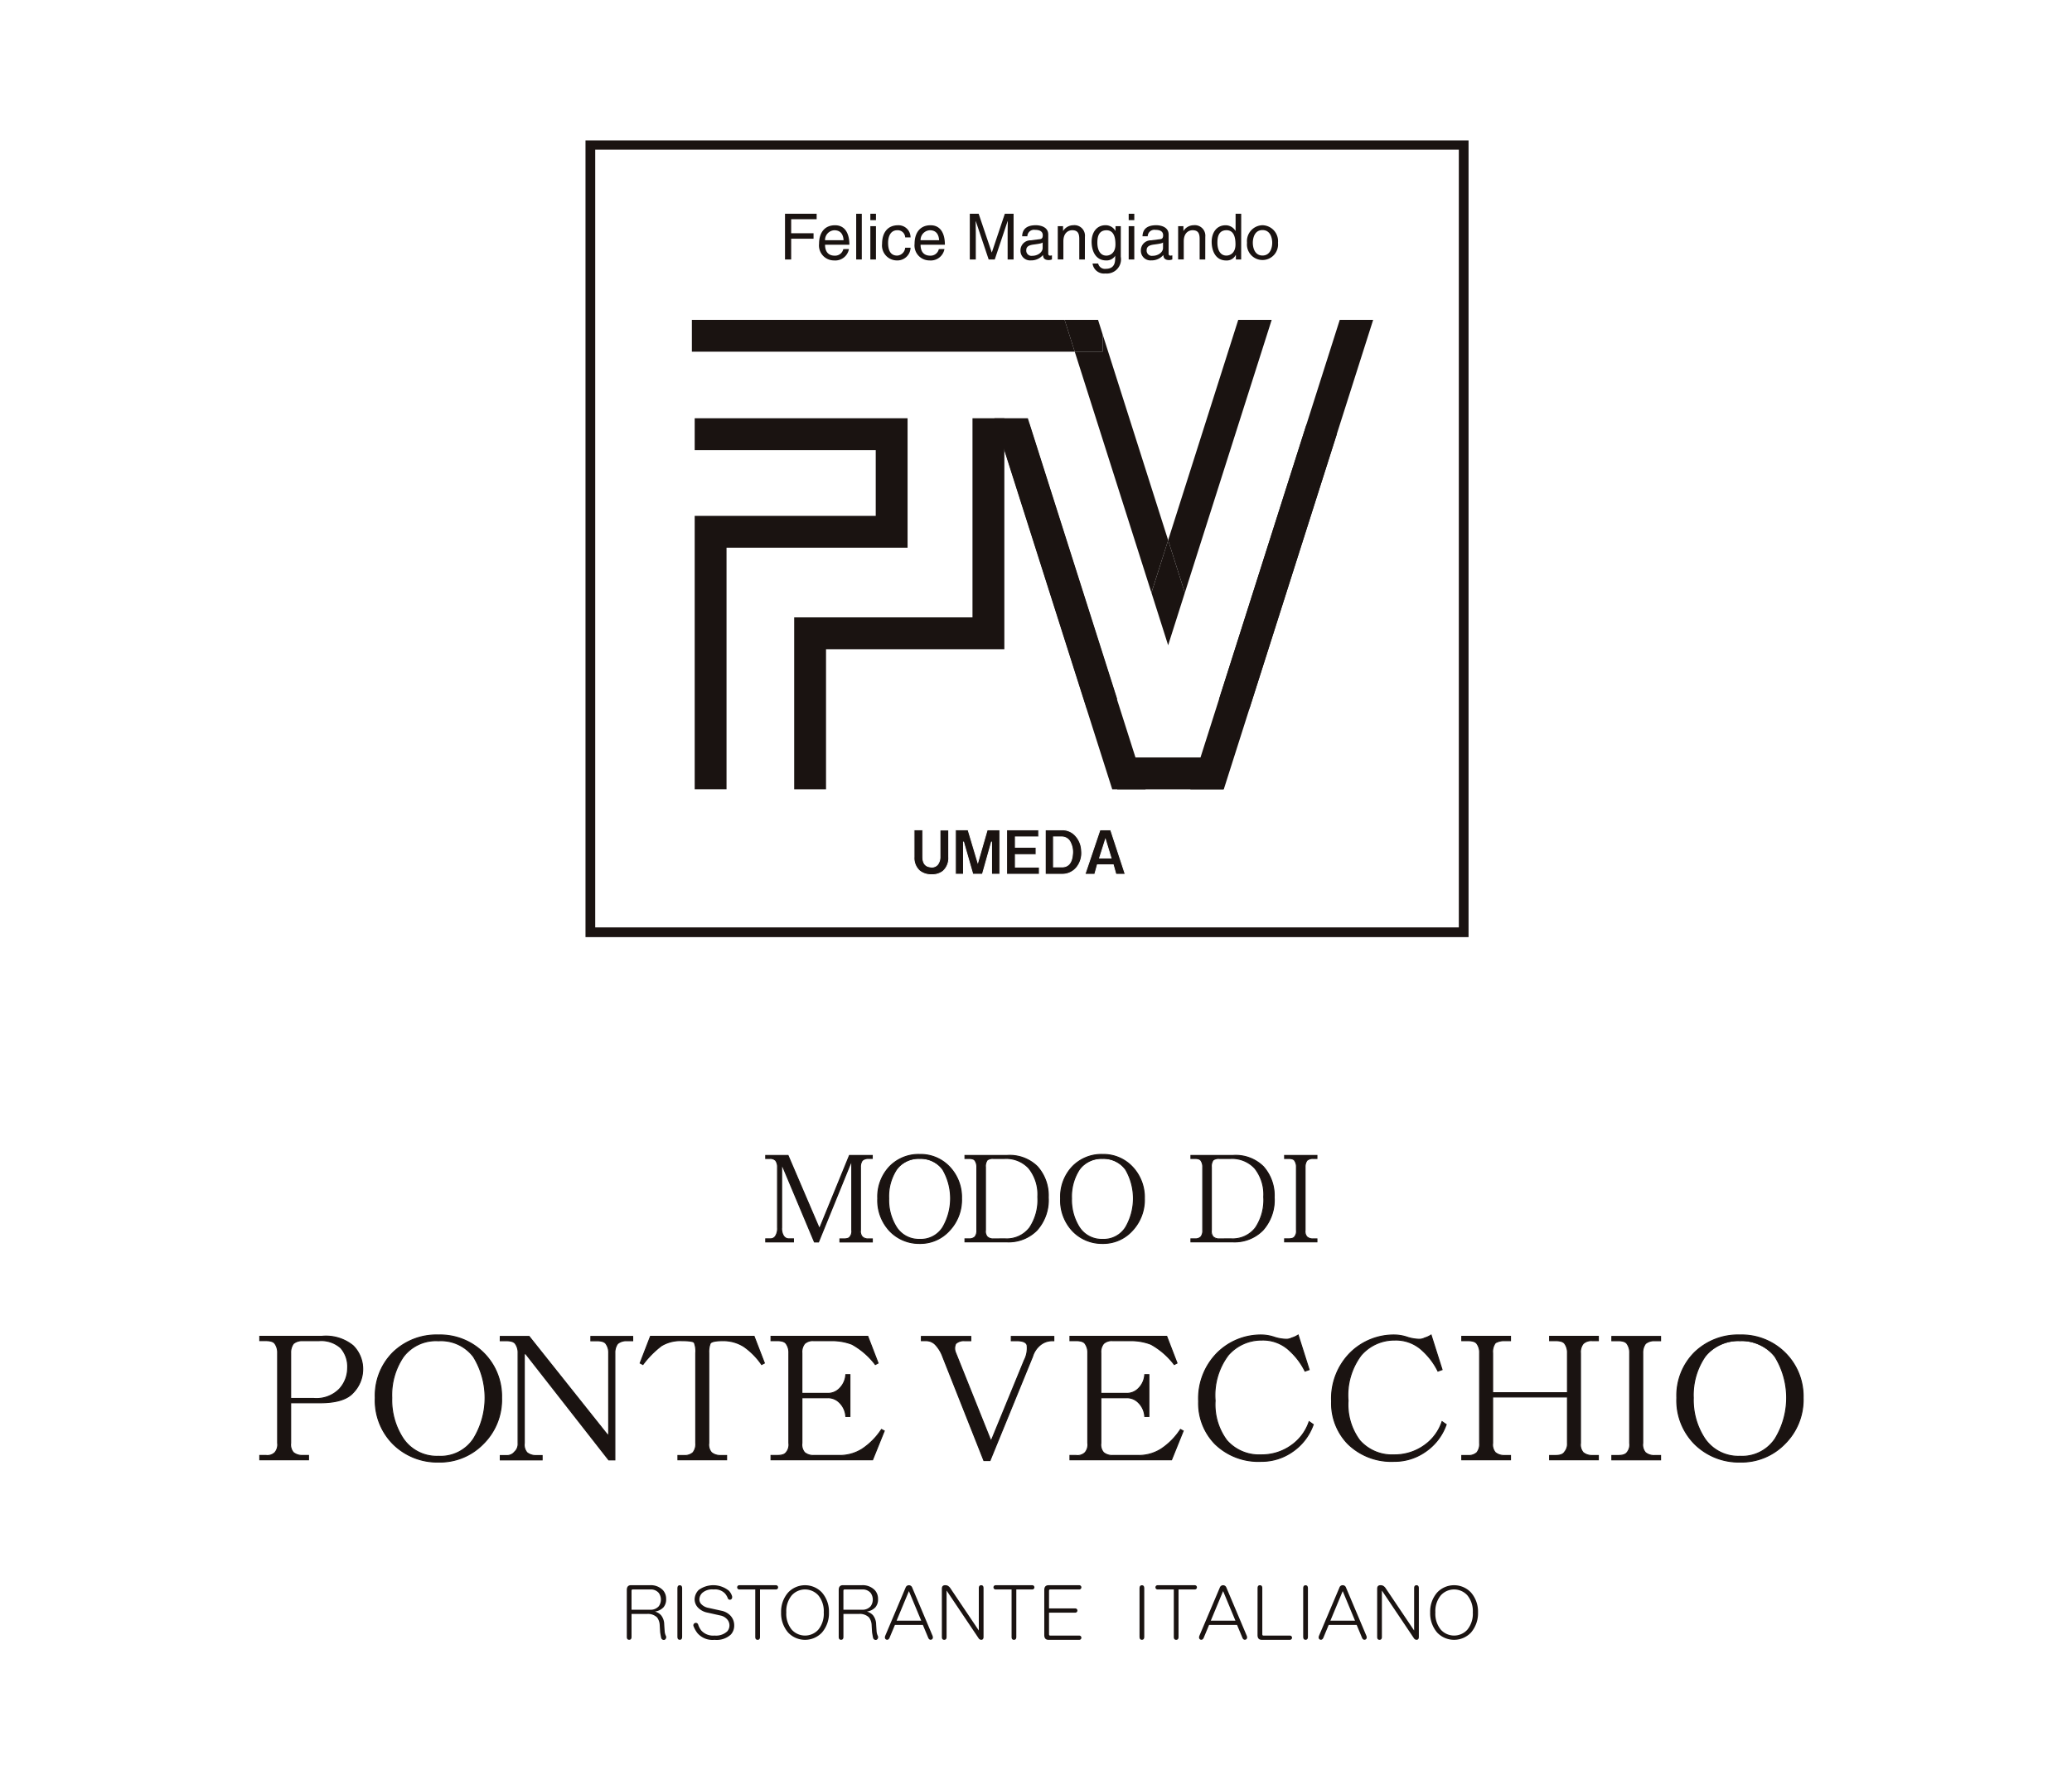 <svg xmlns="http://www.w3.org/2000/svg" xmlns:xlink="http://www.w3.org/1999/xlink" width="213" height="183" viewBox="0 0 213 183">
  <defs>
    <clipPath id="clip-path">
      <rect id="長方形_779" data-name="長方形 779" width="158.746" height="154.17" fill="none"/>
    </clipPath>
  </defs>
  <g id="グループ_5360" data-name="グループ 5360" transform="translate(-205 -520)">
    <rect id="modo-logo" width="213" height="183" transform="translate(205 520)" fill="#fff"/>
    <g id="グループ_4911" data-name="グループ 4911" transform="translate(231.659 534.438)">
      <g id="グループ_4909" data-name="グループ 4909" clip-path="url(#clip-path)">
        <path id="パス_7378" data-name="パス 7378" d="M66.613,116.53h-.095l-3.323,8.162h-.42l-3.277-7.8H59.4v6.341a1.418,1.418,0,0,0,.188.83.647.647,0,0,0,.607.312h.422v.314H57.767v-.314h.469a.6.6,0,0,0,.56-.312,1.432,1.432,0,0,0,.188-.83V117a1.135,1.135,0,0,0-.188-.676.779.779,0,0,0-.607-.207h-.421v-.31h2.292l3.183,7.431h.094l3.041-7.431h2.342v.31H68.3a.878.878,0,0,0-.607.207A1.135,1.135,0,0,0,67.5,117v6.5a.719.719,0,0,0,.795.883h.423v.314H65.4v-.314h.42c.313,0,.515-.068.607-.207a.873.873,0,0,0,.19-.676Z" transform="translate(-5.71 -11.447)" fill="#1a1311"/>
        <path id="パス_7379" data-name="パス 7379" d="M57.715,115.753h2.378l3.183,7.431H63.3l3.041-7.431h2.429v.414H68.3a.824.824,0,0,0-.568.19,1.081,1.081,0,0,0-.174.641v6.5a.847.847,0,0,0,.169.636.82.82,0,0,0,.574.2h.475v.418H65.343v-.418h.472c.293,0,.483-.062.564-.184l.01-.011a.839.839,0,0,0,.171-.636v-6.913h-.008l-3.323,8.162H62.74l-3.277-7.8h-.007v6.289a1.374,1.374,0,0,0,.178.8l0,0a.594.594,0,0,0,.563.286h.474v.418H57.715v-.418h.521a.552.552,0,0,0,.515-.286l0,0a1.384,1.384,0,0,0,.178-.8V117a1.094,1.094,0,0,0-.177-.643.736.736,0,0,0-.567-.188h-.473Zm2.309.1H57.819v.206h.369a.829.829,0,0,1,.646.225l0,0a1.192,1.192,0,0,1,.2.706v6.238a1.482,1.482,0,0,1-.2.859.656.656,0,0,1-.6.335h-.417v.21H60.57v-.21H60.2a.7.7,0,0,1-.651-.335,1.472,1.472,0,0,1-.2-.859v-6.393h.18l3.277,7.8h.35l3.323-8.162h.182v7.017a.923.923,0,0,1-.2.711.741.741,0,0,1-.646.224h-.368v.21h3.219v-.21H68.3a.93.93,0,0,1-.642-.221.918.918,0,0,1-.2-.715V117a1.193,1.193,0,0,1,.2-.706l.008-.009a.934.934,0,0,1,.642-.22h.371v-.206H66.412l-3.041,7.431h-.163Z" transform="translate(-5.71 -11.447)" fill="#1a1311"/>
        <path id="パス_7380" data-name="パス 7380" d="M74.853,124.84a4.148,4.148,0,0,1-3.089-1.3,4.564,4.564,0,0,1-1.217-3.329,4.481,4.481,0,0,1,1.217-3.272,4.13,4.13,0,0,1,3.089-1.249,4.071,4.071,0,0,1,3.041,1.249,4.492,4.492,0,0,1,1.265,3.272,4.571,4.571,0,0,1-1.265,3.329,4,4,0,0,1-3.041,1.3m0-.415a2.644,2.644,0,0,0,2.386-1.248,5.911,5.911,0,0,0,0-5.924,3.061,3.061,0,0,0-4.772,0,5.071,5.071,0,0,0-.8,2.961,5.228,5.228,0,0,0,.8,2.963,2.711,2.711,0,0,0,2.386,1.248" transform="translate(-6.973 -11.436)" fill="#1a1311"/>
        <path id="パス_7381" data-name="パス 7381" d="M74.853,124.892a4.215,4.215,0,0,1-3.126-1.313,4.636,4.636,0,0,1-1.232-3.365,4.548,4.548,0,0,1,1.232-3.308,4.2,4.2,0,0,1,3.126-1.265A4.138,4.138,0,0,1,77.93,116.9a4.563,4.563,0,0,1,1.28,3.308,4.645,4.645,0,0,1-1.28,3.365A4.064,4.064,0,0,1,74.853,124.892Zm0-9.148a4.1,4.1,0,0,0-3.052,1.233,4.448,4.448,0,0,0-1.2,3.236,4.536,4.536,0,0,0,1.2,3.293,4.114,4.114,0,0,0,3.052,1.282,3.964,3.964,0,0,0,3-1.281,4.545,4.545,0,0,0,1.251-3.293,4.463,4.463,0,0,0-1.25-3.236A4.037,4.037,0,0,0,74.853,115.744Zm0,8.732a2.771,2.771,0,0,1-2.429-1.271,5.307,5.307,0,0,1-.8-2.992,5.147,5.147,0,0,1,.805-2.991,3.113,3.113,0,0,1,4.858,0,5.962,5.962,0,0,1,0,5.983A2.7,2.7,0,0,1,74.853,124.476Zm0-8.316a2.676,2.676,0,0,0-2.344,1.121,5.047,5.047,0,0,0-.786,2.931,5.205,5.205,0,0,0,.787,2.934,2.672,2.672,0,0,0,2.343,1.225,2.605,2.605,0,0,0,2.342-1.224,5.86,5.86,0,0,0,0-5.867A2.68,2.68,0,0,0,74.853,116.16Z" transform="translate(-6.973 -11.436)" fill="#1a1311"/>
        <path id="パス_7382" data-name="パス 7382" d="M81.714,117a1.131,1.131,0,0,0-.188-.676c-.093-.14-.3-.208-.609-.208H80.5v-.31h4.352a4.032,4.032,0,0,1,3.089,1.142,4.44,4.44,0,0,1,1.123,3.172,4.622,4.622,0,0,1-1.169,3.376,4.067,4.067,0,0,1-3.043,1.2H80.5v-.314h.42a.785.785,0,0,0,.609-.206,1,1,0,0,0,.188-.677Zm6.27,3.068a4.278,4.278,0,0,0-.937-2.964,3.163,3.163,0,0,0-2.478-.988H83.4a.943.943,0,0,0-.609.157A1.078,1.078,0,0,0,82.6,117v6.5a.719.719,0,0,0,.8.883h1.216a2.938,2.938,0,0,0,2.528-1.141,5.124,5.124,0,0,0,.842-3.17" transform="translate(-7.957 -11.447)" fill="#1a1311"/>
        <path id="パス_7383" data-name="パス 7383" d="M80.445,115.753h4.4a4.1,4.1,0,0,1,3.127,1.158,4.512,4.512,0,0,1,1.137,3.208,4.691,4.691,0,0,1-1.184,3.412,4.137,4.137,0,0,1-3.08,1.212h-4.4v-.418h.472a.741.741,0,0,0,.571-.189.953.953,0,0,0,.175-.642V117a1.088,1.088,0,0,0-.179-.646c-.083-.124-.273-.186-.567-.186h-.472Zm4.4,8.886a4.037,4.037,0,0,0,3.006-1.181,4.592,4.592,0,0,0,1.154-3.339,4.412,4.412,0,0,0-1.109-3.136,4,4,0,0,0-3.051-1.125h-4.3v.206h.368c.336,0,.549.076.652.231a1.187,1.187,0,0,1,.2.7v6.5a1.048,1.048,0,0,1-.2.712.837.837,0,0,1-.648.224h-.368v.21ZM83.4,116.063h1.17a3.224,3.224,0,0,1,2.517,1,4.35,4.35,0,0,1,.951,3,5.2,5.2,0,0,1-.852,3.2,3,3,0,0,1-2.569,1.161H83.4a.769.769,0,0,1-.849-.935V117a1.118,1.118,0,0,1,.2-.762l0,0A.993.993,0,0,1,83.4,116.063Zm1.216,8.263a2.9,2.9,0,0,0,2.486-1.12,5.1,5.1,0,0,0,.832-3.139,4.251,4.251,0,0,0-.924-2.929,3.124,3.124,0,0,0-2.44-.97H83.4a.906.906,0,0,0-.573.142,1.036,1.036,0,0,0-.172.69v6.5a.845.845,0,0,0,.168.637.823.823,0,0,0,.576.195Z" transform="translate(-7.957 -11.447)" fill="#1a1311"/>
        <path id="パス_7384" data-name="パス 7384" d="M95.711,124.84a4.149,4.149,0,0,1-3.089-1.3,4.568,4.568,0,0,1-1.217-3.329,4.484,4.484,0,0,1,1.217-3.272,4.132,4.132,0,0,1,3.089-1.249,4.072,4.072,0,0,1,3.042,1.249,4.5,4.5,0,0,1,1.263,3.272,4.584,4.584,0,0,1-1.263,3.329,4,4,0,0,1-3.042,1.3m0-.415a2.646,2.646,0,0,0,2.387-1.248,5.917,5.917,0,0,0,0-5.924,3.062,3.062,0,0,0-4.773,0,5.071,5.071,0,0,0-.8,2.961,5.228,5.228,0,0,0,.8,2.963,2.713,2.713,0,0,0,2.386,1.248" transform="translate(-9.035 -11.436)" fill="#1a1311"/>
        <path id="パス_7385" data-name="パス 7385" d="M95.711,124.892a4.218,4.218,0,0,1-3.126-1.313,4.639,4.639,0,0,1-1.231-3.365,4.551,4.551,0,0,1,1.231-3.308,4.2,4.2,0,0,1,3.126-1.265,4.14,4.14,0,0,1,3.08,1.265,4.575,4.575,0,0,1,1.277,3.308,4.657,4.657,0,0,1-1.277,3.365A4.066,4.066,0,0,1,95.711,124.892Zm0-9.148a4.1,4.1,0,0,0-3.052,1.233,4.451,4.451,0,0,0-1.2,3.236,4.539,4.539,0,0,0,1.2,3.293,4.117,4.117,0,0,0,3.052,1.282,3.966,3.966,0,0,0,3-1.281,4.557,4.557,0,0,0,1.248-3.293,4.474,4.474,0,0,0-1.248-3.236A4.039,4.039,0,0,0,95.711,115.744Zm0,8.732a2.773,2.773,0,0,1-2.429-1.271,5.306,5.306,0,0,1-.806-2.992,5.147,5.147,0,0,1,.806-2.991,3.114,3.114,0,0,1,4.859,0,5.968,5.968,0,0,1,0,5.983A2.706,2.706,0,0,1,95.711,124.476Zm0-8.316a2.676,2.676,0,0,0-2.344,1.121,5.046,5.046,0,0,0-.787,2.931,5.2,5.2,0,0,0,.788,2.934,2.674,2.674,0,0,0,2.343,1.225,2.608,2.608,0,0,0,2.343-1.224,5.866,5.866,0,0,0,0-5.867A2.683,2.683,0,0,0,95.711,116.16Z" transform="translate(-9.035 -11.436)" fill="#1a1311"/>
        <path id="パス_7386" data-name="パス 7386" d="M107.489,117a1.131,1.131,0,0,0-.187-.676c-.093-.14-.295-.208-.607-.208h-.422v-.31h4.353a4.033,4.033,0,0,1,3.089,1.142,4.443,4.443,0,0,1,1.122,3.172,4.622,4.622,0,0,1-1.169,3.376,4.064,4.064,0,0,1-3.042,1.2h-4.353v-.314h.422a.777.777,0,0,0,.607-.206,1,1,0,0,0,.187-.677Zm6.271,3.068a4.29,4.29,0,0,0-.934-2.964,3.173,3.173,0,0,0-2.482-.988h-1.169a.953.953,0,0,0-.61.157,1.093,1.093,0,0,0-.187.727v6.5a.719.719,0,0,0,.8.883h1.216a2.939,2.939,0,0,0,2.528-1.141,5.118,5.118,0,0,0,.842-3.17" transform="translate(-10.505 -11.447)" fill="#1a1311"/>
        <path id="パス_7387" data-name="パス 7387" d="M106.22,115.753h4.4a4.1,4.1,0,0,1,3.127,1.158,4.515,4.515,0,0,1,1.136,3.208,4.691,4.691,0,0,1-1.184,3.412,4.13,4.13,0,0,1-3.079,1.212h-4.4v-.418h.474a.731.731,0,0,0,.568-.189.954.954,0,0,0,.174-.642V117a1.074,1.074,0,0,0-.178-.646c-.083-.124-.272-.186-.565-.186h-.474Zm4.4,8.886a4.03,4.03,0,0,0,3.005-1.181,4.592,4.592,0,0,0,1.154-3.339,4.415,4.415,0,0,0-1.108-3.136,4,4,0,0,0-3.051-1.125h-4.3v.206h.37c.334,0,.547.076.651.231a1.188,1.188,0,0,1,.2.7v6.5a1.035,1.035,0,0,1-.2.712.826.826,0,0,1-.646.224h-.37v.21Zm-1.45-8.576h1.169a3.236,3.236,0,0,1,2.52,1,4.361,4.361,0,0,1,.948,3,5.192,5.192,0,0,1-.852,3.2,3,3,0,0,1-2.569,1.161h-1.216a.937.937,0,0,1-.645-.22.921.921,0,0,1-.2-.716V117a1.129,1.129,0,0,1,.2-.762l.005-.005A1,1,0,0,1,109.175,116.063Zm1.216,8.263a2.9,2.9,0,0,0,2.486-1.12,5.094,5.094,0,0,0,.832-3.139,4.262,4.262,0,0,0-.921-2.929,3.137,3.137,0,0,0-2.443-.97h-1.169a.915.915,0,0,0-.574.142,1.062,1.062,0,0,0-.172.69v6.5a.851.851,0,0,0,.169.637.827.827,0,0,0,.577.194Z" transform="translate(-10.505 -11.447)" fill="#1a1311"/>
        <path id="パス_7388" data-name="パス 7388" d="M119.063,123.495a.719.719,0,0,0,.8.883h.423v.314h-3.323v-.314h.422c.311,0,.515-.068.607-.206a.882.882,0,0,0,.188-.677V117a1.132,1.132,0,0,0-.188-.676c-.093-.139-.3-.208-.607-.208h-.422v-.309h3.323v.309h-.423a.885.885,0,0,0-.608.208,1.138,1.138,0,0,0-.187.676Z" transform="translate(-11.561 -11.447)" fill="#1a1311"/>
        <path id="パス_7389" data-name="パス 7389" d="M120.333,124.743h-3.427v-.418h.474c.293,0,.483-.062.564-.183l.01-.011a.847.847,0,0,0,.17-.637V117a1.088,1.088,0,0,0-.179-.646c-.083-.124-.273-.186-.565-.186h-.474v-.413h3.427v.413h-.475a.831.831,0,0,0-.569.191,1.1,1.1,0,0,0-.174.641v6.5a.851.851,0,0,0,.169.637.83.83,0,0,0,.575.194h.475Zm-3.323-.1h3.219v-.21h-.371a.941.941,0,0,1-.643-.219.921.921,0,0,1-.205-.716V117a1.194,1.194,0,0,1,.2-.706l.008-.009a.941.941,0,0,1,.643-.221h.371v-.205H117.01v.205h.37a.742.742,0,0,1,.651.231,1.188,1.188,0,0,1,.2.7v6.5a.931.931,0,0,1-.2.712.743.743,0,0,1-.646.223h-.37Z" transform="translate(-11.561 -11.447)" fill="#1a1311"/>
        <path id="パス_7390" data-name="パス 7390" d="M6.4,136.446a4.385,4.385,0,0,1,3.246.965,3.356,3.356,0,0,1,.987,2.375,3.451,3.451,0,0,1-.987,2.452q-.916,1.033-3.387,1.036H3.227v4.157a1.222,1.222,0,0,0,.282.967,1.4,1.4,0,0,0,.917.3h.634v.446H.052v-.446H.688a1.1,1.1,0,0,0,.917-.3,1.223,1.223,0,0,0,.28-.967v-9.277a1.549,1.549,0,0,0-.28-.964c-.143-.2-.447-.3-.917-.3H.052v-.445Zm-1.975.445a1.365,1.365,0,0,0-.917.3,1.549,1.549,0,0,0-.282.964v4.675h2.4a3.289,3.289,0,0,0,2.61-.964,3.182,3.182,0,0,0,.847-2.153,2.9,2.9,0,0,0-.707-2.08,3,3,0,0,0-2.257-.742Z" transform="translate(-0.005 -13.487)" fill="#1a1311"/>
        <path id="パス_7391" data-name="パス 7391" d="M0,136.394H6.4a4.449,4.449,0,0,1,3.284.981,3.423,3.423,0,0,1,1,2.411,3.515,3.515,0,0,1-1,2.488c-.619.7-1.772,1.053-3.425,1.053H3.279v4.1a1.189,1.189,0,0,0,.263.926,1.351,1.351,0,0,0,.885.284h.686v.55H0v-.55H.688a1.062,1.062,0,0,0,.875-.274l.009-.01a1.192,1.192,0,0,0,.261-.926v-9.277a1.506,1.506,0,0,0-.27-.933c-.132-.185-.427-.279-.876-.279H0Zm6.26,6.829c1.622,0,2.749-.343,3.349-1.019a3.416,3.416,0,0,0,.974-2.418,3.322,3.322,0,0,0-.972-2.34A4.357,4.357,0,0,0,6.4,136.5H.1v.341H.688a1.118,1.118,0,0,1,.96.321,1.605,1.605,0,0,1,.29.994v9.277a1.27,1.27,0,0,1-.294,1,1.159,1.159,0,0,1-.955.311H.1v.342h4.9v-.342H4.426a1.451,1.451,0,0,1-.95-.307,1.256,1.256,0,0,1-.3-1.007v-4.209Zm-1.834-6.384H6.119a3.057,3.057,0,0,1,2.3.758,2.966,2.966,0,0,1,.721,2.116,3.244,3.244,0,0,1-.86,2.187,3.355,3.355,0,0,1-2.649.982H3.175v-4.727a1.605,1.605,0,0,1,.293-1l.008-.008A1.423,1.423,0,0,1,4.426,136.839Zm1.2,5.939a3.257,3.257,0,0,0,2.571-.947,3.143,3.143,0,0,0,.834-2.119,2.867,2.867,0,0,0-.692-2.044,2.961,2.961,0,0,0-2.22-.725H4.426a1.307,1.307,0,0,0-.879.283,1.508,1.508,0,0,0-.268.928v4.623Z" transform="translate(-0.005 -13.487)" fill="#1a1311"/>
        <path id="パス_7392" data-name="パス 7392" d="M19.718,149.355a6.424,6.424,0,0,1-4.656-1.855,6.32,6.32,0,0,1-1.835-4.752,6.228,6.228,0,0,1,1.835-4.676,6.409,6.409,0,0,1,4.656-1.781,6.318,6.318,0,0,1,4.585,1.781,6.252,6.252,0,0,1,1.906,4.676A6.345,6.345,0,0,1,24.3,147.5a6.186,6.186,0,0,1-4.585,1.855m0-.593a4.045,4.045,0,0,0,3.6-1.782,8.062,8.062,0,0,0,0-8.462,4.172,4.172,0,0,0-3.6-1.634,4.178,4.178,0,0,0-3.6,1.634,6.965,6.965,0,0,0-1.2,4.23,7.18,7.18,0,0,0,1.2,4.232,4.157,4.157,0,0,0,3.6,1.782" transform="translate(-1.307 -13.472)" fill="#1a1311"/>
        <path id="パス_7393" data-name="パス 7393" d="M19.718,149.407a6.5,6.5,0,0,1-4.693-1.869,6.4,6.4,0,0,1-1.85-4.789,6.3,6.3,0,0,1,1.851-4.713,6.484,6.484,0,0,1,4.693-1.8,6.4,6.4,0,0,1,4.621,1.8,6.33,6.33,0,0,1,1.922,4.713,6.422,6.422,0,0,1-1.922,4.789A6.262,6.262,0,0,1,19.718,149.407Zm0-13.063a6.383,6.383,0,0,0-4.62,1.766,6.2,6.2,0,0,0-1.819,4.639,6.3,6.3,0,0,0,1.819,4.714,6.4,6.4,0,0,0,4.62,1.84,6.162,6.162,0,0,0,4.548-1.839,6.322,6.322,0,0,0,1.891-4.715,6.23,6.23,0,0,0-1.89-4.639A6.3,6.3,0,0,0,19.718,136.344Zm0,12.47a4.224,4.224,0,0,1-3.641-1.8,7.265,7.265,0,0,1-1.207-4.262,7.049,7.049,0,0,1,1.208-4.261,4.245,4.245,0,0,1,3.64-1.655,4.238,4.238,0,0,1,3.64,1.655,8.113,8.113,0,0,1,0,8.522A4.11,4.11,0,0,1,19.718,148.814Zm0-11.877a4.146,4.146,0,0,0-3.556,1.613,6.948,6.948,0,0,0-1.188,4.2,7.164,7.164,0,0,0,1.188,4.2,4.125,4.125,0,0,0,3.556,1.759,4.012,4.012,0,0,0,3.555-1.759,8.01,8.01,0,0,0,0-8.4A4.139,4.139,0,0,0,19.718,136.937Z" transform="translate(-1.307 -13.472)" fill="#1a1311"/>
        <path id="パス_7394" data-name="パス 7394" d="M38.631,138.156a1.549,1.549,0,0,0-.282-.964c-.141-.2-.445-.3-.917-.3H36.8v-.445h4.3v.445h-.634a1.356,1.356,0,0,0-.916.3,1.544,1.544,0,0,0-.283.964v10.985h-.634L30.1,138.229h-.141v9.2a1.22,1.22,0,0,0,.281.966,1.4,1.4,0,0,0,.918.3h.634v.446h-4.3v-.446h.634a.99.99,0,0,0,.845-.371,1.091,1.091,0,0,0,.354-.89v-9.277a1.549,1.549,0,0,0-.282-.964c-.141-.2-.447-.3-.917-.3h-.634v-.445h2.962l8.042,10.1h.141Z" transform="translate(-2.717 -13.487)" fill="#1a1311"/>
        <path id="パス_7395" data-name="パス 7395" d="M27.434,136.4h3.039l8.042,10.1h.064v-8.336a1.5,1.5,0,0,0-.271-.933c-.131-.185-.425-.279-.876-.279h-.687V136.4h4.407v.549h-.686a1.314,1.314,0,0,0-.878.283,1.5,1.5,0,0,0-.269.928v11.037h-.712l-.016-.02-8.52-10.891h-.064v9.152a1.189,1.189,0,0,0,.262.925,1.348,1.348,0,0,0,.886.284h.686v.55H27.434v-.55h.686a.934.934,0,0,0,.8-.351l.008-.009a1.035,1.035,0,0,0,.335-.85v-9.277a1.5,1.5,0,0,0-.271-.933c-.131-.185-.425-.279-.876-.279h-.686Zm2.989.1H27.538v.341h.582c.494,0,.808.105.96.321a1.6,1.6,0,0,1,.292.994v9.277a1.149,1.149,0,0,1-.368.926,1.046,1.046,0,0,1-.883.387h-.582v.342h4.2v-.342h-.582a1.448,1.448,0,0,1-.951-.308,1.256,1.256,0,0,1-.3-1.006v-9.256h.219l.016.02,8.52,10.891h.557V138.156a1.6,1.6,0,0,1,.294-1l.007-.008a1.412,1.412,0,0,1,.95-.312h.582V136.5h-4.2v.341h.583c.494,0,.808.105.96.321a1.6,1.6,0,0,1,.292.994v8.44h-.219l-.016-.02Z" transform="translate(-2.717 -13.487)" fill="#1a1311"/>
        <path id="パス_7396" data-name="パス 7396" d="M47.748,136.891a3.754,3.754,0,0,0-2.116.52,9.567,9.567,0,0,0-1.906,1.931l-.282-.15,1.06-2.747H55.154l1.06,2.747-.283.15a7.206,7.206,0,0,0-1.834-1.855,3.93,3.93,0,0,0-2.188-.6c-.752,0-1.176.1-1.269.3a2.382,2.382,0,0,0-.141.964v9.277a1.219,1.219,0,0,0,.283.967,1.385,1.385,0,0,0,.916.3h.634v.446H47.324v-.446h.634a1.229,1.229,0,0,0,.916-.3,1.373,1.373,0,0,0,.283-.967v-9.277a2.323,2.323,0,0,0-.141-1.04c-.046-.148-.47-.223-1.269-.223" transform="translate(-4.294 -13.487)" fill="#1a1311"/>
        <path id="パス_7397" data-name="パス 7397" d="M44.468,136.394H55.19l1.089,2.823-.364.192-.027-.037a7.192,7.192,0,0,0-1.82-1.842,3.9,3.9,0,0,0-2.16-.587c-.907,0-1.165.146-1.222.269a2.346,2.346,0,0,0-.137.942v9.277a1.186,1.186,0,0,0,.263.926,1.34,1.34,0,0,0,.884.284h.686v.55H47.272v-.55h.686a1.184,1.184,0,0,0,.879-.28,1.33,1.33,0,0,0,.268-.931v-9.277a2.311,2.311,0,0,0-.133-1.011l-.006-.013c-.014-.044-.142-.187-1.219-.187a3.719,3.719,0,0,0-2.087.511,9.575,9.575,0,0,0-1.894,1.92l-.027.034-.361-.191Zm10.651.1H44.539l-1.03,2.67.2.108a9.561,9.561,0,0,1,1.891-1.908,3.819,3.819,0,0,1,2.145-.529c1.075,0,1.273.134,1.316.253a2.373,2.373,0,0,1,.146,1.063v9.277a1.425,1.425,0,0,1-.3,1,1.28,1.28,0,0,1-.954.312h-.582v.342h4.9v-.342H51.7a1.439,1.439,0,0,1-.95-.308,1.253,1.253,0,0,1-.3-1.007v-9.277a2.4,2.4,0,0,1,.147-.987c.1-.224.522-.329,1.316-.329a4,4,0,0,1,2.216.6,7.238,7.238,0,0,1,1.821,1.832l.2-.107Z" transform="translate(-4.294 -13.487)" fill="#1a1311"/>
        <path id="パス_7398" data-name="パス 7398" d="M62.745,136.891a1.208,1.208,0,0,0-.917.3,1.367,1.367,0,0,0-.282.964v4.154h2.682a1.633,1.633,0,0,0,1.128-.443,2.185,2.185,0,0,0,.706-1.485h.422v4.306h-.422a2.189,2.189,0,0,0-.706-1.485,1.646,1.646,0,0,0-1.128-.444H61.546v4.675a1.222,1.222,0,0,0,.282.967,1.393,1.393,0,0,0,.917.3h2.68a4.268,4.268,0,0,0,2.329-.669,6.96,6.96,0,0,0,1.974-2l.282.148-1.2,2.97H58.371v-.446h.634a1.1,1.1,0,0,0,.917-.3,1.222,1.222,0,0,0,.283-.967v-9.277a1.55,1.55,0,0,0-.283-.964c-.141-.2-.447-.3-.917-.3h-.634v-.445h9.948l1.056,2.747-.282.15a7.67,7.67,0,0,0-2.4-2.082,5.64,5.64,0,0,0-2.117-.369Z" transform="translate(-5.77 -13.487)" fill="#1a1311"/>
        <path id="パス_7399" data-name="パス 7399" d="M58.319,136.394H68.355l1.086,2.823-.359.191-.027-.031a7.664,7.664,0,0,0-2.377-2.068,5.611,5.611,0,0,0-2.1-.366H62.745a1.168,1.168,0,0,0-.879.283,1.323,1.323,0,0,0-.268.929v4.1h2.63a1.572,1.572,0,0,0,1.093-.43,2.147,2.147,0,0,0,.689-1.454l.006-.045h.519v4.41h-.519l-.006-.045a2.148,2.148,0,0,0-.686-1.451,1.607,1.607,0,0,0-1.1-.433H61.6v4.623a1.189,1.189,0,0,0,.262.926,1.347,1.347,0,0,0,.885.284h2.68a4.238,4.238,0,0,0,2.3-.661,6.946,6.946,0,0,0,1.959-1.989l.026-.038.365.191-1.23,3.046H58.319v-.55h.686c.449,0,.743-.092.875-.274l.01-.01a1.188,1.188,0,0,0,.263-.926v-9.277a1.5,1.5,0,0,0-.272-.933c-.131-.185-.425-.279-.876-.279h-.686Zm9.964.1h-9.86v.341h.582c.494,0,.808.105.96.321a1.6,1.6,0,0,1,.292.994v9.277a1.267,1.267,0,0,1-.3,1,1.154,1.154,0,0,1-.955.311h-.582v.342H68.777l1.169-2.894-.2-.1a7.009,7.009,0,0,1-1.963,1.98,4.34,4.34,0,0,1-2.357.677h-2.68a1.448,1.448,0,0,1-.951-.307,1.256,1.256,0,0,1-.3-1.007V142.7h2.734a1.705,1.705,0,0,1,1.163.457,2.214,2.214,0,0,1,.716,1.472h.325v-4.2h-.325a2.214,2.214,0,0,1-.718,1.474,1.691,1.691,0,0,1-1.161.455H61.494v-4.206a1.418,1.418,0,0,1,.3-1,1.247,1.247,0,0,1,.955-.315h1.834a5.714,5.714,0,0,1,2.136.373,7.666,7.666,0,0,1,2.39,2.065l.2-.109Z" transform="translate(-5.77 -13.487)" fill="#1a1311"/>
        <path id="パス_7400" data-name="パス 7400" d="M82.65,147.137h.071l3.386-8.242a2.659,2.659,0,0,0,.283-1.558c-.1-.3-.447-.445-1.058-.445h-.565v-.445h4.373v.445H88.93a1.907,1.907,0,0,0-1.2.445,2.421,2.421,0,0,0-.776,1.186l-4.377,10.69h-.633l-4.233-10.69a3.552,3.552,0,0,0-.707-1.186,1.318,1.318,0,0,0-.987-.445h-.494v-.445H80.6v.445h-.635a1.2,1.2,0,0,0-.915.3,1.128,1.128,0,0,0,0,.964Z" transform="translate(-7.465 -13.487)" fill="#1a1311"/>
        <path id="パス_7401" data-name="パス 7401" d="M82.613,149.266h-.7l-4.246-10.723a3.512,3.512,0,0,0-.7-1.169,1.259,1.259,0,0,0-.949-.429h-.546V136.4h5.183v.549h-.687a1.152,1.152,0,0,0-.873.278,1.09,1.09,0,0,0,.007.915l3.584,8.947,3.372-8.21a2.628,2.628,0,0,0,.281-1.525c-.087-.269-.426-.407-1.008-.407h-.617V136.4h4.477v.549H88.93a1.865,1.865,0,0,0-1.166.434A2.383,2.383,0,0,0,87,138.54Zm-.632-.1h.562L86.907,138.5A2.478,2.478,0,0,1,87.7,137.3a1.965,1.965,0,0,1,1.23-.456h.159V136.5H84.819v.341h.513c.632,0,1,.162,1.107.481a2.712,2.712,0,0,1-.284,1.594l-3.4,8.274h-.141l-3.61-9.014a1.182,1.182,0,0,1,0-1.01l.007-.009a1.24,1.24,0,0,1,.953-.316h.583V136.5H75.577v.341h.442a1.375,1.375,0,0,1,1.024.461,3.613,3.613,0,0,1,.718,1.2Z" transform="translate(-7.465 -13.487)" fill="#1a1311"/>
        <path id="パス_7402" data-name="パス 7402" d="M96.846,136.891a1.207,1.207,0,0,0-.917.3,1.358,1.358,0,0,0-.282.964v4.154h2.681a1.633,1.633,0,0,0,1.128-.443,2.182,2.182,0,0,0,.707-1.485h.424v4.306h-.424a2.186,2.186,0,0,0-.707-1.485,1.646,1.646,0,0,0-1.128-.444H95.647v4.675a1.216,1.216,0,0,0,.282.967,1.393,1.393,0,0,0,.917.3h2.681a4.264,4.264,0,0,0,2.328-.669,6.951,6.951,0,0,0,1.975-2l.282.148-1.2,2.97H92.471v-.446h.635a1.1,1.1,0,0,0,.919-.3,1.223,1.223,0,0,0,.28-.967v-9.277a1.549,1.549,0,0,0-.28-.964c-.143-.2-.449-.3-.919-.3h-.635v-.445h9.949l1.058,2.747-.282.15a7.671,7.671,0,0,0-2.4-2.082,5.637,5.637,0,0,0-2.117-.369Z" transform="translate(-9.14 -13.487)" fill="#1a1311"/>
        <path id="パス_7403" data-name="パス 7403" d="M92.419,136.394h10.036l1.087,2.823-.359.191-.027-.031a7.659,7.659,0,0,0-2.379-2.068,5.617,5.617,0,0,0-2.1-.366H96.846a1.165,1.165,0,0,0-.879.283,1.317,1.317,0,0,0-.268.929v4.1h2.629a1.59,1.59,0,0,0,1.093-.43,2.147,2.147,0,0,0,.69-1.454l.006-.045h.521v4.41h-.521l-.006-.045a2.147,2.147,0,0,0-.687-1.451,1.6,1.6,0,0,0-1.1-.433H95.7v4.623a1.185,1.185,0,0,0,.262.926,1.344,1.344,0,0,0,.885.284h2.681a4.235,4.235,0,0,0,2.3-.661,6.937,6.937,0,0,0,1.96-1.989l.026-.038.365.191-1.23,3.046H92.419v-.55h.687a1.065,1.065,0,0,0,.877-.274l.009-.01a1.192,1.192,0,0,0,.261-.926v-9.277a1.506,1.506,0,0,0-.27-.933c-.132-.185-.427-.279-.878-.279h-.687Zm9.965.1H92.523v.341h.583a1.121,1.121,0,0,1,.962.321,1.605,1.605,0,0,1,.29.994v9.277a1.27,1.27,0,0,1-.294,1,1.162,1.162,0,0,1-.957.311h-.583v.342h10.355l1.169-2.894-.2-.1a7,7,0,0,1-1.964,1.98,4.337,4.337,0,0,1-2.355.677H96.846a1.444,1.444,0,0,1-.951-.308,1.252,1.252,0,0,1-.3-1.007V142.7h2.733a1.7,1.7,0,0,1,1.163.458,2.213,2.213,0,0,1,.717,1.472h.326v-4.2h-.326a2.213,2.213,0,0,1-.719,1.474,1.688,1.688,0,0,1-1.16.455H95.595v-4.206a1.411,1.411,0,0,1,.3-1,1.261,1.261,0,0,1,.955-.315H98.68a5.72,5.72,0,0,1,2.136.373,7.661,7.661,0,0,1,2.392,2.065l.2-.109Z" transform="translate(-9.14 -13.487)" fill="#1a1311"/>
        <path id="パス_7404" data-name="パス 7404" d="M113.574,149.282a6.355,6.355,0,0,1-4.727-1.782,5.952,5.952,0,0,1-1.7-4.38,6.62,6.62,0,0,1,1.906-4.973,6.328,6.328,0,0,1,4.585-1.855,4.219,4.219,0,0,1,1.27.222,4.255,4.255,0,0,0,1.271.221,1.213,1.213,0,0,0,.565-.146,2.331,2.331,0,0,0,.634-.3l1.128,3.56-.422.151a7.061,7.061,0,0,0-1.554-2.079,3.947,3.947,0,0,0-2.893-1.114,4.48,4.48,0,0,0-3.455,1.559,6.826,6.826,0,0,0-1.341,4.675,6.14,6.14,0,0,0,1.2,4.084,4.392,4.392,0,0,0,3.528,1.485,5.183,5.183,0,0,0,3.1-.963,4.863,4.863,0,0,0,1.835-2.451l.424.3a5.616,5.616,0,0,1-2.186,2.821,5.5,5.5,0,0,1-3.175.967" transform="translate(-10.592 -13.472)" fill="#1a1311"/>
        <path id="パス_7405" data-name="パス 7405" d="M113.574,149.334a6.43,6.43,0,0,1-4.764-1.8,6.025,6.025,0,0,1-1.71-4.416,6.7,6.7,0,0,1,1.922-5.01,6.408,6.408,0,0,1,4.621-1.87,4.3,4.3,0,0,1,1.285.224,4.212,4.212,0,0,0,1.255.218,1.165,1.165,0,0,0,.541-.14l.011,0a2.285,2.285,0,0,0,.62-.29l.057-.036,1.164,3.673-.515.184-.019-.044a7.048,7.048,0,0,0-1.543-2.063,3.914,3.914,0,0,0-2.856-1.1,4.45,4.45,0,0,0-3.416,1.542,6.811,6.811,0,0,0-1.327,4.64,6.127,6.127,0,0,0,1.186,4.05,4.36,4.36,0,0,0,3.488,1.467,5.152,5.152,0,0,0,3.072-.954,4.826,4.826,0,0,0,1.816-2.425l.022-.066.514.359-.014.038a5.689,5.689,0,0,1-2.207,2.846A5.57,5.57,0,0,1,113.574,149.334Zm.069-12.99a6.307,6.307,0,0,0-4.549,1.841,6.6,6.6,0,0,0-1.89,4.935,5.925,5.925,0,0,0,1.68,4.343,6.33,6.33,0,0,0,4.69,1.767,5.468,5.468,0,0,0,3.145-.958,5.575,5.575,0,0,0,2.152-2.758l-.334-.233a4.932,4.932,0,0,1-1.831,2.411,5.254,5.254,0,0,1-3.133.973,4.46,4.46,0,0,1-3.568-1.5,6.225,6.225,0,0,1-1.211-4.118,6.907,6.907,0,0,1,1.354-4.71,4.55,4.55,0,0,1,3.494-1.576,4.015,4.015,0,0,1,2.929,1.129,7.252,7.252,0,0,1,1.545,2.051l.329-.117-1.093-3.449a2.307,2.307,0,0,1-.586.266,1.266,1.266,0,0,1-.584.149,4.315,4.315,0,0,1-1.286-.223A4.194,4.194,0,0,0,113.643,136.344Z" transform="translate(-10.592 -13.472)" fill="#1a1311"/>
        <path id="パス_7406" data-name="パス 7406" d="M128.737,149.282a6.354,6.354,0,0,1-4.726-1.782,5.951,5.951,0,0,1-1.693-4.38,6.623,6.623,0,0,1,1.9-4.973,6.331,6.331,0,0,1,4.587-1.855,4.228,4.228,0,0,1,1.269.222,4.248,4.248,0,0,0,1.269.221,1.2,1.2,0,0,0,.565-.146,2.331,2.331,0,0,0,.634-.3l1.128,3.56-.422.151a7.06,7.06,0,0,0-1.554-2.079,3.942,3.942,0,0,0-2.89-1.114,4.487,4.487,0,0,0-3.458,1.559,6.836,6.836,0,0,0-1.34,4.675,6.15,6.15,0,0,0,1.2,4.084,4.393,4.393,0,0,0,3.528,1.485,5.191,5.191,0,0,0,3.105-.963,4.858,4.858,0,0,0,1.832-2.451l.425.3a5.6,5.6,0,0,1-2.188,2.821,5.493,5.493,0,0,1-3.175.967" transform="translate(-12.091 -13.472)" fill="#1a1311"/>
        <path id="パス_7407" data-name="パス 7407" d="M128.737,149.334a6.431,6.431,0,0,1-4.763-1.8,6.025,6.025,0,0,1-1.708-4.416,6.7,6.7,0,0,1,1.92-5.01,6.407,6.407,0,0,1,4.623-1.87,4.3,4.3,0,0,1,1.285.224,4.217,4.217,0,0,0,1.253.218,1.159,1.159,0,0,0,.541-.14l.011,0a2.285,2.285,0,0,0,.62-.29l.057-.036,1.164,3.673-.515.184-.019-.044a7.049,7.049,0,0,0-1.543-2.063,3.911,3.911,0,0,0-2.853-1.1,4.456,4.456,0,0,0-3.419,1.542,6.819,6.819,0,0,0-1.327,4.64,6.135,6.135,0,0,0,1.185,4.05,4.363,4.363,0,0,0,3.488,1.467,5.168,5.168,0,0,0,3.075-.954,4.818,4.818,0,0,0,1.813-2.425l.022-.066.516.358-.014.038a5.677,5.677,0,0,1-2.208,2.846A5.57,5.57,0,0,1,128.737,149.334Zm.072-12.99a6.306,6.306,0,0,0-4.551,1.841,6.6,6.6,0,0,0-1.888,4.935,5.925,5.925,0,0,0,1.678,4.343,6.331,6.331,0,0,0,4.689,1.767,5.469,5.469,0,0,0,3.145-.958,5.562,5.562,0,0,0,2.154-2.758l-.335-.233a4.925,4.925,0,0,1-1.829,2.411,5.27,5.27,0,0,1-3.136.973,4.462,4.462,0,0,1-3.568-1.5,6.233,6.233,0,0,1-1.21-4.118,6.915,6.915,0,0,1,1.353-4.71,4.556,4.556,0,0,1,3.5-1.576,4.011,4.011,0,0,1,2.926,1.129,7.252,7.252,0,0,1,1.545,2.051l.329-.117-1.093-3.449a2.306,2.306,0,0,1-.586.266,1.261,1.261,0,0,1-.584.149,4.319,4.319,0,0,1-1.285-.223A4.192,4.192,0,0,0,128.809,136.344Z" transform="translate(-12.091 -13.472)" fill="#1a1311"/>
        <path id="パス_7408" data-name="パス 7408" d="M148.034,142.681h-7.691v4.751a1.219,1.219,0,0,0,.282.967,1.392,1.392,0,0,0,.918.3h.635v.446h-5.009v-.446h.635a1.226,1.226,0,0,0,.916-.3,1.363,1.363,0,0,0,.282-.967v-9.276a1.535,1.535,0,0,0-.282-.965c-.142-.2-.446-.3-.916-.3h-.635v-.445h5.009v.445h-.635a1.706,1.706,0,0,0-.918.223,1.5,1.5,0,0,0-.282,1.041v4.083h7.691v-4.083a1.552,1.552,0,0,0-.282-.965c-.141-.2-.447-.3-.919-.3H146.2v-.445h5.011v.445h-.635a1.213,1.213,0,0,0-.918.3,1.368,1.368,0,0,0-.283.965v9.276a1.222,1.222,0,0,0,.283.967,1.394,1.394,0,0,0,.918.3h.635v.446H146.2v-.446h.635c.472,0,.778-.123.919-.371a1.25,1.25,0,0,0,.282-.891Z" transform="translate(-13.559 -13.487)" fill="#1a1311"/>
        <path id="パス_7409" data-name="パス 7409" d="M137.117,136.394h5.113v.549h-.687a1.67,1.67,0,0,0-.885.212,1.481,1.481,0,0,0-.263,1v4.031h7.587v-4.031a1.51,1.51,0,0,0-.271-.934c-.131-.185-.426-.279-.878-.279h-.687v-.549h5.115v.549h-.687a1.169,1.169,0,0,0-.88.283,1.324,1.324,0,0,0-.269.93v9.276a1.188,1.188,0,0,0,.263.926,1.352,1.352,0,0,0,.886.284h.687v.55h-5.115v-.55h.687c.449,0,.743-.116.874-.345l.007-.01a1.207,1.207,0,0,0,.268-.855v-4.7h-7.587v4.7a1.187,1.187,0,0,0,.262.926,1.348,1.348,0,0,0,.886.284h.687v.55h-5.113v-.55h.687a1.179,1.179,0,0,0,.879-.279,1.324,1.324,0,0,0,.268-.931v-9.276a1.476,1.476,0,0,0-.271-.933c-.131-.186-.425-.279-.875-.279h-.687Zm5.009.1h-4.905v.341h.583c.492,0,.806.105.959.321a1.574,1.574,0,0,1,.292,1v9.276a1.4,1.4,0,0,1-.3,1,1.275,1.275,0,0,1-.954.311h-.583v.342h4.905v-.342h-.583a1.448,1.448,0,0,1-.951-.308,1.254,1.254,0,0,1-.3-1.007v-4.8h7.8v4.8a1.31,1.31,0,0,1-.292.923,1.028,1.028,0,0,1-.961.392h-.583v.342h4.907v-.342h-.583a1.452,1.452,0,0,1-.951-.307,1.255,1.255,0,0,1-.3-1.007v-9.276a1.418,1.418,0,0,1,.3-1,1.265,1.265,0,0,1,.956-.315h.583V136.5H146.25v.341h.583c.494,0,.809.105.962.321a1.61,1.61,0,0,1,.292,1v4.135h-7.8v-4.135a1.539,1.539,0,0,1,.3-1.077l.01-.008a1.764,1.764,0,0,1,.946-.231h.583Z" transform="translate(-13.559 -13.487)" fill="#1a1311"/>
        <path id="パス_7410" data-name="パス 7410" d="M157.465,147.433a1.22,1.22,0,0,0,.282.966,1.388,1.388,0,0,0,.917.3h.634v.447h-5.01v-.447h.636a1.1,1.1,0,0,0,.917-.3,1.22,1.22,0,0,0,.282-.966v-9.277a1.549,1.549,0,0,0-.282-.964c-.141-.2-.447-.3-.917-.3h-.636v-.445h5.01v.445h-.634a1.361,1.361,0,0,0-.917.3,1.549,1.549,0,0,0-.282.964Z" transform="translate(-15.251 -13.487)" fill="#1a1311"/>
        <path id="パス_7411" data-name="パス 7411" d="M159.35,149.194h-5.114v-.551h.688c.449,0,.744-.092.875-.274l.01-.01a1.188,1.188,0,0,0,.262-.925v-9.277a1.505,1.505,0,0,0-.271-.933c-.131-.185-.425-.279-.876-.279h-.688V136.4h5.114v.549h-.686a1.3,1.3,0,0,0-.879.283,1.508,1.508,0,0,0-.268.928v9.277a1.188,1.188,0,0,0,.262.925,1.343,1.343,0,0,0,.885.284h.686Zm-5.01-.1h4.906v-.343h-.582a1.443,1.443,0,0,1-.951-.308,1.255,1.255,0,0,1-.3-1.006v-9.277a1.605,1.605,0,0,1,.293-1l.008-.008a1.419,1.419,0,0,1,.951-.312h.582V136.5H154.34v.341h.584c.494,0,.808.105.96.321a1.6,1.6,0,0,1,.292.994v9.277a1.267,1.267,0,0,1-.3,1,1.152,1.152,0,0,1-.955.311h-.584Z" transform="translate(-15.251 -13.487)" fill="#1a1311"/>
        <path id="パス_7412" data-name="パス 7412" d="M168.194,149.355a6.42,6.42,0,0,1-4.657-1.855,6.323,6.323,0,0,1-1.834-4.752,6.231,6.231,0,0,1,1.834-4.676,6.409,6.409,0,0,1,4.657-1.781,6.314,6.314,0,0,1,4.584,1.781,6.249,6.249,0,0,1,1.906,4.676,6.342,6.342,0,0,1-1.906,4.752,6.182,6.182,0,0,1-4.584,1.855m0-.593a4.051,4.051,0,0,0,3.6-1.782,8.062,8.062,0,0,0,0-8.462,4.78,4.78,0,0,0-7.2,0,6.971,6.971,0,0,0-1.2,4.23,7.187,7.187,0,0,0,1.2,4.232,4.157,4.157,0,0,0,3.6,1.782" transform="translate(-15.984 -13.472)" fill="#1a1311"/>
        <path id="パス_7413" data-name="パス 7413" d="M168.194,149.407a6.5,6.5,0,0,1-4.693-1.869,6.4,6.4,0,0,1-1.85-4.789,6.307,6.307,0,0,1,1.85-4.713,6.488,6.488,0,0,1,4.693-1.8,6.392,6.392,0,0,1,4.62,1.8,6.327,6.327,0,0,1,1.922,4.713,6.419,6.419,0,0,1-1.922,4.789A6.258,6.258,0,0,1,168.194,149.407Zm0-13.063a6.388,6.388,0,0,0-4.621,1.766,6.206,6.206,0,0,0-1.818,4.639,6.3,6.3,0,0,0,1.818,4.714,6.4,6.4,0,0,0,4.621,1.84,6.158,6.158,0,0,0,4.547-1.839,6.32,6.32,0,0,0,1.891-4.715,6.227,6.227,0,0,0-1.89-4.639A6.291,6.291,0,0,0,168.194,136.344Zm0,12.47a4.225,4.225,0,0,1-3.642-1.8,7.27,7.27,0,0,1-1.209-4.262,7.053,7.053,0,0,1,1.21-4.261,4.832,4.832,0,0,1,7.281,0,8.113,8.113,0,0,1,0,8.523A4.116,4.116,0,0,1,168.194,148.814Zm0-11.877a4.147,4.147,0,0,0-3.557,1.613,6.952,6.952,0,0,0-1.189,4.2,7.168,7.168,0,0,0,1.19,4.2,4.126,4.126,0,0,0,3.557,1.759,4.018,4.018,0,0,0,3.555-1.759,8.01,8.01,0,0,0,0-8.4A4.146,4.146,0,0,0,168.194,136.937Z" transform="translate(-15.984 -13.472)" fill="#1a1311"/>
        <path id="パス_7414" data-name="パス 7414" d="M44.282,164.839a1.729,1.729,0,0,1,1.364.52,1.313,1.313,0,0,1,.316.9,1.235,1.235,0,0,1-.269.849,1.5,1.5,0,0,1-.878.44,1.276,1.276,0,0,1,.633.385,1.537,1.537,0,0,1,.319.928q.023.385.048.713a1.271,1.271,0,0,0,.122.469.306.306,0,0,1-.122.408.28.28,0,0,1-.367-.217q-.047-.219-.1-.549c-.015-.236-.032-.5-.048-.794a1.42,1.42,0,0,0-.269-.741,1.342,1.342,0,0,0-1.047-.356H42.407v2.356c0,.2-.082.3-.244.3s-.243-.1-.243-.3v-4.821c0-.33.146-.493.438-.493Zm-1.754.437c-.082,0-.122.047-.122.138v1.946H44.33a1.107,1.107,0,0,0,.876-.358,1.179,1.179,0,0,0,0-1.369,1.051,1.051,0,0,0-.828-.358Z" transform="translate(-4.144 -16.294)" fill="#1a1311"/>
        <path id="パス_7415" data-name="パス 7415" d="M47.691,165.141c0-.2.082-.3.245-.3s.243.1.243.3v5.012c0,.2-.083.3-.243.3s-.245-.1-.245-.3Z" transform="translate(-4.714 -16.294)" fill="#1a1311"/>
        <path id="パス_7416" data-name="パス 7416" d="M53.177,165.415a1.469,1.469,0,0,1,.316.548c.032.183-.015.3-.146.356a.228.228,0,0,1-.292-.137,1.609,1.609,0,0,0-.293-.493,1.4,1.4,0,0,0-1.169-.412,1.526,1.526,0,0,0-1.17.358.967.967,0,0,0-.291.628.721.721,0,0,0,.17.494,1.36,1.36,0,0,0,.755.411l1.364.3a1.735,1.735,0,0,1,.925.522,1.44,1.44,0,0,1,.366.987,1.354,1.354,0,0,1-.342.931,2.157,2.157,0,0,1-1.68.547,2.045,2.045,0,0,1-1.754-.684,2.739,2.739,0,0,1-.39-.685.248.248,0,0,1,.122-.355.245.245,0,0,1,.342.163,2,2,0,0,0,.316.6,1.636,1.636,0,0,0,1.364.52,1.683,1.683,0,0,0,1.314-.439.936.936,0,0,0,0-1.206,1.236,1.236,0,0,0-.679-.409l-1.341-.3a1.819,1.819,0,0,1-1.022-.549,1.238,1.238,0,0,1-.319-.85,1.412,1.412,0,0,1,.415-.931,2.544,2.544,0,0,1,3.117.083" transform="translate(-4.895 -16.294)" fill="#1a1311"/>
        <path id="パス_7417" data-name="パス 7417" d="M58.513,164.839a.219.219,0,0,1,0,.437H56.856v4.878c0,.2-.08.3-.242.3s-.246-.1-.246-.3v-4.878H54.712a.219.219,0,0,1,0-.437Z" transform="translate(-5.387 -16.294)" fill="#1a1311"/>
        <path id="パス_7418" data-name="パス 7418" d="M63.71,165.579a2.971,2.971,0,0,1,.731,2.053,3.021,3.021,0,0,1-.731,2.085,2.395,2.395,0,0,1-3.457,0,3.022,3.022,0,0,1-.732-2.085,2.972,2.972,0,0,1,.732-2.053,2.389,2.389,0,0,1,3.457,0m-3.093.3a2.541,2.541,0,0,0-.561,1.751,2.581,2.581,0,0,0,.561,1.781,1.841,1.841,0,0,0,2.728,0,2.585,2.585,0,0,0,.56-1.781,2.544,2.544,0,0,0-.56-1.751,1.841,1.841,0,0,0-2.728,0" transform="translate(-5.883 -16.294)" fill="#1a1311"/>
        <path id="パス_7419" data-name="パス 7419" d="M68.453,164.839a1.727,1.727,0,0,1,1.363.52,1.306,1.306,0,0,1,.319.9,1.226,1.226,0,0,1-.27.849,1.488,1.488,0,0,1-.876.44,1.287,1.287,0,0,1,.634.385,1.554,1.554,0,0,1,.317.928q.022.385.048.713a1.307,1.307,0,0,0,.123.469.307.307,0,0,1-.123.408.279.279,0,0,1-.365-.217q-.049-.219-.1-.549c-.018-.236-.032-.5-.048-.794a1.42,1.42,0,0,0-.269-.741,1.344,1.344,0,0,0-1.048-.356H66.578v2.356c0,.2-.08.3-.243.3s-.242-.1-.242-.3v-4.821c0-.33.146-.493.438-.493Zm-1.754.437c-.08,0-.122.047-.122.138v1.946H68.5a1.109,1.109,0,0,0,.877-.358,1.179,1.179,0,0,0,0-1.369,1.055,1.055,0,0,0-.828-.358Z" transform="translate(-6.533 -16.294)" fill="#1a1311"/>
        <path id="パス_7420" data-name="パス 7420" d="M73.489,165.087a.359.359,0,0,1,.682,0l2.093,4.959c.065.183.032.309-.1.382-.145.054-.26,0-.34-.164l-.56-1.343H72.394l-.562,1.343c-.08.164-.193.218-.339.164-.132-.073-.163-.2-.1-.382Zm1.608,3.4-1.268-3.042-1.265,3.042Z" transform="translate(-7.054 -16.294)" fill="#1a1311"/>
        <path id="パス_7421" data-name="パス 7421" d="M77.859,165.193c0-.236.114-.355.341-.355a.571.571,0,0,1,.269.055.791.791,0,0,1,.243.221l2.946,4.382V165.14c0-.2.082-.3.244-.3s.243.1.243.3v5.013c0,.2-.082.3-.243.3a.335.335,0,0,1-.268-.164l-3.289-4.9v4.765c0,.2-.08.3-.243.3s-.242-.1-.242-.3Z" transform="translate(-7.696 -16.294)" fill="#1a1311"/>
        <path id="パス_7422" data-name="パス 7422" d="M87.75,164.839a.219.219,0,0,1,0,.437H86.094v4.878c0,.2-.081.3-.243.3s-.243-.1-.243-.3v-4.878H83.95a.219.219,0,0,1,0-.437Z" transform="translate(-8.277 -16.294)" fill="#1a1311"/>
        <path id="パス_7423" data-name="パス 7423" d="M93.124,164.839a.219.219,0,1,1,0,.437H90.153c-.08,0-.122.047-.122.139v1.809h2.7a.219.219,0,1,1,0,.438h-2.7v2.22c0,.091.041.136.122.136h2.971a.219.219,0,1,1,0,.437H89.983q-.439,0-.44-.49v-4.632q0-.493.44-.493Z" transform="translate(-8.851 -16.294)" fill="#1a1311"/>
        <path id="パス_7424" data-name="パス 7424" d="M100.408,165.141c0-.2.083-.3.245-.3s.243.1.243.3v5.012c0,.2-.08.3-.243.3s-.245-.1-.245-.3Z" transform="translate(-9.925 -16.294)" fill="#1a1311"/>
        <path id="パス_7425" data-name="パス 7425" d="M106.257,164.839a.219.219,0,1,1,0,.437H104.6v4.878c0,.2-.082.3-.243.3s-.244-.1-.244-.3v-4.878h-1.655a.219.219,0,1,1,0-.437Z" transform="translate(-10.106 -16.294)" fill="#1a1311"/>
        <path id="パス_7426" data-name="パス 7426" d="M109.332,165.087a.358.358,0,0,1,.681,0l2.094,4.959c.065.183.032.309-.1.382-.146.054-.261,0-.341-.164l-.561-1.343h-2.873l-.561,1.343c-.08.164-.193.218-.34.164-.13-.073-.162-.2-.1-.382Zm1.607,3.4-1.267-3.042-1.266,3.042Z" transform="translate(-10.597 -16.294)" fill="#1a1311"/>
        <path id="パス_7427" data-name="パス 7427" d="M113.873,165.141c0-.2.08-.3.244-.3s.244.1.244.3v4.74c0,.091.039.136.122.136h2.7a.219.219,0,1,1,0,.437h-2.875c-.291,0-.438-.163-.438-.49Z" transform="translate(-11.256 -16.294)" fill="#1a1311"/>
        <path id="パス_7428" data-name="パス 7428" d="M119.078,165.141c0-.2.082-.3.244-.3s.244.1.244.3v5.012c0,.2-.083.3-.244.3s-.244-.1-.244-.3Z" transform="translate(-11.77 -16.294)" fill="#1a1311"/>
        <path id="パス_7429" data-name="パス 7429" d="M122.975,165.087a.344.344,0,0,1,.34-.248.348.348,0,0,1,.342.248l2.094,4.959c.065.183.032.309-.1.382-.146.054-.26,0-.341-.164l-.56-1.343h-2.875l-.558,1.343c-.083.164-.2.218-.342.164-.131-.073-.165-.2-.1-.382Zm1.607,3.4-1.267-3.042-1.266,3.042Z" transform="translate(-11.945 -16.294)" fill="#1a1311"/>
        <path id="パス_7430" data-name="パス 7430" d="M127.516,165.193c0-.236.114-.355.342-.355a.561.561,0,0,1,.267.055.752.752,0,0,1,.243.221l2.948,4.382V165.14c0-.2.082-.3.243-.3s.242.1.242.3v5.013c0,.2-.08.3-.242.3a.335.335,0,0,1-.267-.164l-3.289-4.9v4.765c0,.2-.082.3-.243.3s-.243-.1-.243-.3Z" transform="translate(-12.604 -16.294)" fill="#1a1311"/>
        <path id="パス_7431" data-name="パス 7431" d="M137.751,165.579a2.98,2.98,0,0,1,.731,2.053,3.03,3.03,0,0,1-.731,2.085,2.4,2.4,0,0,1-3.46,0,3.032,3.032,0,0,1-.728-2.085,2.982,2.982,0,0,1,.728-2.053,2.392,2.392,0,0,1,3.46,0m-3.092.3a2.545,2.545,0,0,0-.561,1.751,2.586,2.586,0,0,0,.561,1.781,1.84,1.84,0,0,0,2.727,0,2.589,2.589,0,0,0,.56-1.781,2.549,2.549,0,0,0-.56-1.751,1.84,1.84,0,0,0-2.727,0" transform="translate(-13.202 -16.294)" fill="#1a1311"/>
        <path id="長方形_776" data-name="長方形 776" d="M-.5-.5H90.277V81.459H-.5ZM89.277.5H.5V80.459H89.277Z" transform="translate(34.03 0.451)" fill="#1a1311"/>
        <path id="パス_7432" data-name="パス 7432" d="M74.682,78.653h.9v2.775q0,.952.763,1.042a.773.773,0,0,0,.761-.243,1.251,1.251,0,0,0,.247-.8V78.675h.9v2.774a1.805,1.805,0,0,1-.583,1.464,1.764,1.764,0,0,1-1.165.355,1.884,1.884,0,0,1-1.255-.4,1.786,1.786,0,0,1-.56-1.421Z" transform="translate(-7.382 -7.775)" fill="#1a1311"/>
        <path id="パス_7433" data-name="パス 7433" d="M74.638,78.609h.984v2.819c0,.615.237.941.724,1a.726.726,0,0,0,.722-.227,1.21,1.21,0,0,0,.237-.771v-2.8h.984v2.818a1.856,1.856,0,0,1-.6,1.5,1.817,1.817,0,0,1-1.194.365,1.935,1.935,0,0,1-1.284-.409,1.836,1.836,0,0,1-.575-1.455Zm.9.088h-.808v2.751a1.752,1.752,0,0,0,.545,1.388,1.85,1.85,0,0,0,1.226.387,1.732,1.732,0,0,0,1.137-.345,1.772,1.772,0,0,0,.567-1.431v-2.73h-.808v2.709a1.3,1.3,0,0,1-.256.826.818.818,0,0,1-.8.26c-.532-.062-.8-.427-.8-1.085Z" transform="translate(-7.382 -7.775)" fill="#fff"/>
        <path id="パス_7434" data-name="パス 7434" d="M79.407,78.653h1.3L81.713,82l.963-3.351h1.3v4.571h-.851v-3.35l-.942,3.35H81.2l-.962-3.35v3.35h-.828Z" transform="translate(-7.849 -7.775)" fill="#1a1311"/>
        <path id="パス_7435" data-name="パス 7435" d="M79.363,78.609H80.74l.973,3.239.931-3.239H84.02v4.659h-.939V80.193l-.864,3.075H81.165l-.885-3.081v3.081h-.916Zm1.311.088H79.451V83.18h.74V79.874l.086-.012.953,3.318h.919l.933-3.318.086.012V83.18h.763V78.7H82.71l-1,3.463Z" transform="translate(-7.849 -7.775)" fill="#fff"/>
        <path id="パス_7436" data-name="パス 7436" d="M85.248,83.224V78.654h3.294v.73h-2.4V80.45h2.129V81.2H86.144v1.287H88.61v.734Z" transform="translate(-8.426 -7.775)" fill="#1a1311"/>
        <path id="パス_7437" data-name="パス 7437" d="M88.654,83.268H85.2V78.61h3.382v.818h-2.4v.978h2.129v.842H86.188v1.2h2.466Zm-3.362-.088h3.274v-.646H86.1V81.16H88.23v-.666H86.1V79.34h2.4V78.7H85.292Z" transform="translate(-8.426 -7.775)" fill="#fff"/>
        <path id="パス_7438" data-name="パス 7438" d="M89.649,78.654H91.4a1.8,1.8,0,0,1,1.39.62,2.4,2.4,0,0,1,.6,1.531,2.347,2.347,0,0,1-.515,1.733,1.879,1.879,0,0,1-1.5.687H89.649ZM90.5,82.47h.874q.962,0,1.076-1.266a2.143,2.143,0,0,0-.2-1.219.965.965,0,0,0-.874-.6H90.5Z" transform="translate(-8.861 -7.775)" fill="#1a1311"/>
        <path id="パス_7439" data-name="パス 7439" d="M89.605,78.61H91.4a1.847,1.847,0,0,1,1.423.635,2.449,2.449,0,0,1,.616,1.558,2.4,2.4,0,0,1-.526,1.764,1.931,1.931,0,0,1-1.535.7H89.605Zm1.769,4.571a1.847,1.847,0,0,0,1.468-.671,2.316,2.316,0,0,0,.505-1.7,2.363,2.363,0,0,0-.593-1.5A1.762,1.762,0,0,0,91.4,78.7h-1.7v4.483Zm-.918-3.841h.918a1.008,1.008,0,0,1,.913.625,2.195,2.195,0,0,1,.207,1.244c-.077.866-.454,1.306-1.12,1.306h-.918Zm.918,3.086c.621,0,.959-.4,1.032-1.226a2.109,2.109,0,0,0-.2-1.195.927.927,0,0,0-.835-.577h-.83v3Z" transform="translate(-8.861 -7.775)" fill="#fff"/>
        <path id="パス_7440" data-name="パス 7440" d="M94.184,83.225l1.545-4.572h1.1l1.5,4.572h-.963l-.269-.976H95.46l-.269.976Zm1.5-1.664H96.87l-.581-1.907Z" transform="translate(-9.31 -7.775)" fill="#1a1311"/>
        <path id="パス_7441" data-name="パス 7441" d="M98.388,83.269H97.331l-.269-.976H95.494l-.269.976h-1.1l1.574-4.66h1.161Zm-.991-.088h.869L96.794,78.7H95.76l-1.515,4.484h.912l.269-.976h1.7ZM96.93,81.6H95.623l.667-2.1Zm-1.186-.088h1.067L96.288,79.8Z" transform="translate(-9.31 -7.775)" fill="#fff"/>
        <path id="パス_7442" data-name="パス 7442" d="M60.6,13.066h-.634v-4.7h3.253v.561H60.6v1.442h2.3v.565H60.6Z" transform="translate(-5.927 -0.827)" fill="#1a1311"/>
        <path id="パス_7443" data-name="パス 7443" d="M66.923,12.122a1.426,1.426,0,0,1-1.539,1.172,1.538,1.538,0,0,1-1.532-1.716c0-1.06.511-1.9,1.643-1.9.989,0,1.473.786,1.473,2h-2.5c0,.713.333,1.126.995,1.126a.865.865,0,0,0,.883-.676Zm-.551-.908c-.032-.531-.255-1.023-.957-1.023a1.007,1.007,0,0,0-.948,1.023Z" transform="translate(-6.312 -0.956)" fill="#1a1311"/>
        <rect id="長方形_777" data-name="長方形 777" width="0.576" height="4.699" transform="translate(61.357 7.54)" fill="#1a1311"/>
        <path id="パス_7444" data-name="パス 7444" d="M69.7,8.367h.578v.655H69.7Zm.577,4.7H69.7V9.643h.578Z" transform="translate(-6.889 -0.827)" fill="#1a1311"/>
        <path id="パス_7445" data-name="パス 7445" d="M73.415,10.924a.765.765,0,0,0-.814-.734c-.713,0-.942.682-.942,1.291,0,.588.142,1.316.935,1.316a.876.876,0,0,0,.821-.811h.556a1.355,1.355,0,0,1-1.4,1.308,1.536,1.536,0,0,1-1.529-1.716c0-1.06.509-1.9,1.642-1.9a1.237,1.237,0,0,1,1.284,1.25Z" transform="translate(-7.023 -0.956)" fill="#1a1311"/>
        <path id="パス_7446" data-name="パス 7446" d="M77.818,12.122a1.426,1.426,0,0,1-1.539,1.172,1.538,1.538,0,0,1-1.531-1.716c0-1.06.511-1.9,1.644-1.9.989,0,1.472.786,1.472,2h-2.5c0,.713.333,1.126.994,1.126a.868.868,0,0,0,.884-.676Zm-.548-.908c-.035-.531-.257-1.023-.957-1.023a1.006,1.006,0,0,0-.949,1.023Z" transform="translate(-7.389 -0.956)" fill="#1a1311"/>
        <path id="パス_7447" data-name="パス 7447" d="M84.936,13.066V10.29c0-.137.014-.734.014-1.171h-.014l-1.323,3.946h-.627L81.662,9.125H81.65c0,.432.013,1.028.013,1.165v2.776h-.616v-4.7h.911L83.3,12.338h.014l1.334-3.971h.9v4.7Z" transform="translate(-8.011 -0.827)" fill="#1a1311"/>
        <path id="パス_7448" data-name="パス 7448" d="M87,10.813c.026-.818.57-1.139,1.413-1.139.276,0,1.27.079,1.27.957V12.6c0,.142.073.2.19.2a1.15,1.15,0,0,0,.191-.028v.418a1.008,1.008,0,0,1-.315.068c-.511,0-.588-.261-.607-.524a1.564,1.564,0,0,1-1.237.555.989.989,0,0,1-1.076-.989,1.032,1.032,0,0,1,1.043-1.074l.949-.118c.137-.013.3-.063.3-.4,0-.361-.261-.558-.8-.558a.681.681,0,0,0-.785.661Zm2.107.636c-.091.071-.235.123-.949.214-.28.04-.734.125-.734.556a.541.541,0,0,0,.623.6c.536,0,1.06-.348,1.06-.806Z" transform="translate(-8.583 -0.956)" fill="#1a1311"/>
        <path id="パス_7449" data-name="パス 7449" d="M93.868,13.195h-.576V11.088c0-.595-.169-.9-.734-.9-.327,0-.9.211-.9,1.142v1.863h-.576V9.772h.543v.483h.013a1.246,1.246,0,0,1,1.035-.581,1.082,1.082,0,0,1,1.2,1.192Z" transform="translate(-9.003 -0.956)" fill="#1a1311"/>
        <path id="パス_7450" data-name="パス 7450" d="M97.942,12.915a1.465,1.465,0,0,1-1.591,1.721,1.178,1.178,0,0,1-1.31-1.023h.575a.706.706,0,0,0,.774.545c1,0,.975-.8.975-1.2V12.81h-.011v.026a1.035,1.035,0,0,1-.912.458c-1.165,0-1.5-1.094-1.5-1.912,0-.962.516-1.708,1.427-1.708a1.158,1.158,0,0,1,1.021.582H97.4V9.772h.543ZM96.456,12.8c.368,0,.936-.243.936-1.153,0-.555-.091-1.454-.922-1.454-.89,0-.937.846-.937,1.283,0,.753.3,1.324.923,1.324" transform="translate(-9.384 -0.956)" fill="#1a1311"/>
        <path id="パス_7451" data-name="パス 7451" d="M99.173,8.367h.576v.655h-.576Zm.575,4.7h-.576V9.643h.576Z" transform="translate(-9.803 -0.827)" fill="#1a1311"/>
        <path id="パス_7452" data-name="パス 7452" d="M100.729,10.813c.027-.818.57-1.139,1.416-1.139.276,0,1.27.079,1.27.957V12.6c0,.142.073.2.191.2a1.159,1.159,0,0,0,.189-.028v.418a1.013,1.013,0,0,1-.314.068c-.51,0-.59-.261-.61-.524a1.558,1.558,0,0,1-1.237.555.986.986,0,0,1-1.072-.989,1.029,1.029,0,0,1,1.039-1.074l.951-.118c.137-.013.3-.063.3-.4,0-.361-.261-.558-.8-.558a.684.684,0,0,0-.787.661Zm2.11.636c-.091.071-.236.123-.949.214-.281.04-.734.125-.734.556a.541.541,0,0,0,.623.6c.536,0,1.06-.348,1.06-.806Z" transform="translate(-9.94 -0.956)" fill="#1a1311"/>
        <path id="パス_7453" data-name="パス 7453" d="M107.6,13.195h-.577V11.088c0-.595-.169-.9-.733-.9-.326,0-.9.211-.9,1.142v1.863h-.578V9.772h.543v.483h.013a1.247,1.247,0,0,1,1.036-.581,1.082,1.082,0,0,1,1.2,1.192Z" transform="translate(-10.36 -0.956)" fill="#1a1311"/>
        <path id="パス_7454" data-name="パス 7454" d="M111.67,13.066h-.543V12.6h-.014a1.028,1.028,0,0,1-.976.57c-1.163,0-1.5-1.094-1.5-1.912,0-.962.516-1.708,1.427-1.708a1.16,1.16,0,0,1,1.02.582l.013-.045V8.367h.578Zm-1.519-.4c.367,0,.936-.243.936-1.153,0-.555-.093-1.454-.924-1.454-.89,0-.935.846-.935,1.283,0,.753.295,1.324.922,1.324" transform="translate(-10.738 -0.827)" fill="#1a1311"/>
        <path id="パス_7455" data-name="パス 7455" d="M114.261,9.674a1.639,1.639,0,0,1,1.592,1.808,1.6,1.6,0,1,1-3.182,0,1.638,1.638,0,0,1,1.59-1.808m0,3.115c.826,0,1-.85,1-1.308s-.169-1.308-1-1.308-.994.849-.994,1.308.17,1.308.994,1.308" transform="translate(-11.137 -0.956)" fill="#1a1311"/>
        <path id="パス_7456" data-name="パス 7456" d="M71.548,45.008V31.7H49.664v3.271H68.275v6.762H49.664v28.11h3.273V45.008H71.548Z" transform="translate(-4.909 -3.134)" fill="#1a1311"/>
        <path id="パス_7457" data-name="パス 7457" d="M79.343,31.7V52.17H61.014V69.845h3.273v-14.4H82.618V31.7Z" transform="translate(-6.031 -3.134)" fill="#1a1311"/>
        <path id="パス_7458" data-name="パス 7458" d="M109.644,69.916,121.26,33.408l-3.122-.992-11.929,37.5Z" transform="translate(-10.498 -3.204)" fill="#1a1311"/>
        <rect id="長方形_778" data-name="長方形 778" width="10.918" height="3.275" transform="translate(88.19 63.438)" fill="#1a1311"/>
        <path id="パス_7459" data-name="パス 7459" d="M121.889,20.471,109.481,59.465l3.118.992,12.724-39.986Z" transform="translate(-10.822 -2.023)" fill="#1a1311"/>
        <path id="パス_7460" data-name="パス 7460" d="M114.317,20.471H110.88l-7.207,22.657,1.717,5.4Z" transform="translate(-10.248 -2.023)" fill="#1a1311"/>
        <path id="パス_7461" data-name="パス 7461" d="M49.342,20.471v3.271H88.7l-1.041-3.271Z" transform="translate(-4.877 -2.023)" fill="#1a1311"/>
        <path id="パス_7462" data-name="パス 7462" d="M102.62,43.29,95.884,22.121V23.9H93.016L100.9,48.688Z" transform="translate(-9.194 -2.187)" fill="#1a1311"/>
        <path id="パス_7463" data-name="パス 7463" d="M95.77,21.958,95.3,20.471H91.861l1.04,3.271H95.77Z" transform="translate(-9.08 -2.023)" fill="#1a1311"/>
        <path id="パス_7464" data-name="パス 7464" d="M103.485,45.612l-1.716,5.4,1.716,5.4,1.716-5.4Z" transform="translate(-10.06 -4.509)" fill="#1a1311"/>
        <path id="パス_7465" data-name="パス 7465" d="M96.02,69.916,84.4,33.408l3.121-.992,11.93,37.5Z" transform="translate(-8.343 -3.204)" fill="#1a1311"/>
        <path id="パス_7466" data-name="パス 7466" d="M96.479,60.575,87.292,31.7H83.857l9.5,29.867Z" transform="translate(-8.289 -3.134)" fill="#1a1311"/>
      </g>
    </g>
  </g>
</svg>
